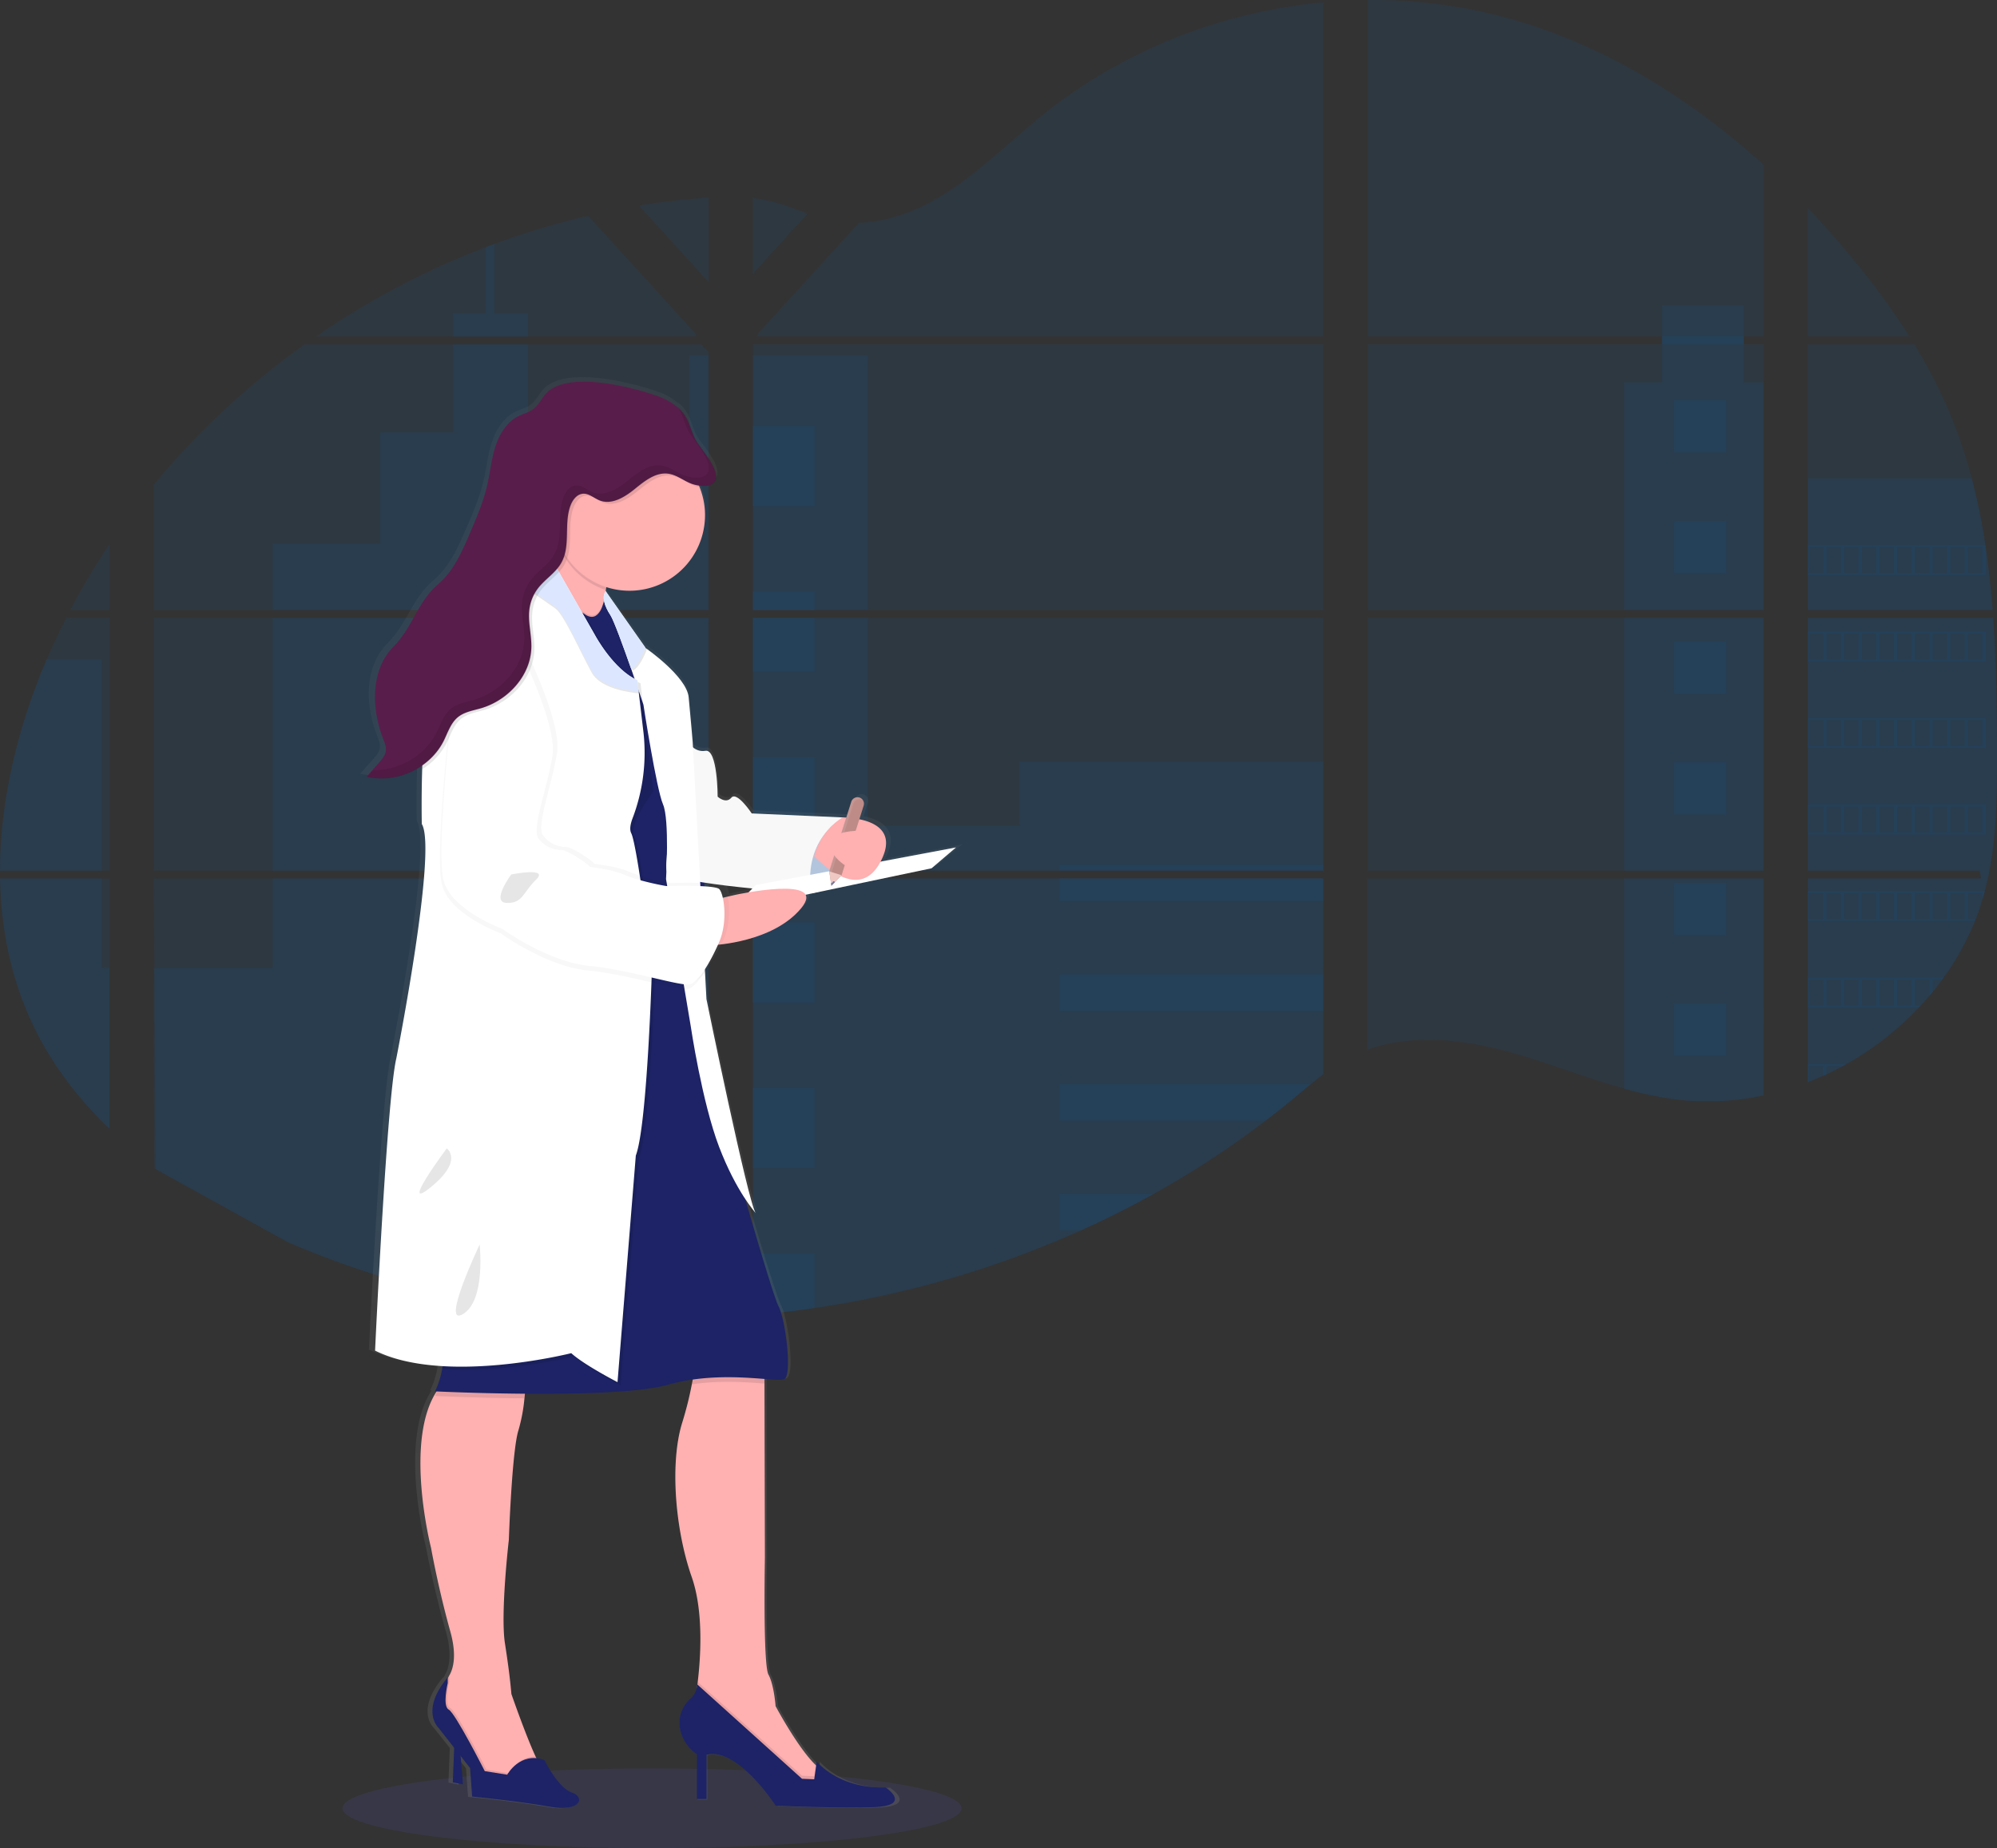 <svg xmlns="http://www.w3.org/2000/svg" xmlns:xlink="http://www.w3.org/1999/xlink" width="955.379" height="883.969" viewBox="0 0 955.379 883.969">
  <rect x="0" y="0" width="955.379" height="883.969" fill="#333333" stroke="none"/>
  <defs>
    <linearGradient id="linear-gradient" x1="0.5" y1="1" x2="0.5" gradientUnits="objectBoundingBox">
      <stop offset="0" stop-color="gray" stop-opacity="0.251"/>
      <stop offset="0.54" stop-color="gray" stop-opacity="0.122"/>
      <stop offset="1" stop-color="gray" stop-opacity="0.102"/>
    </linearGradient>
  </defs>
  <g id="Group_219" data-name="Group 219" transform="translate(3968.86 604.068)">
    <g id="Group_218" data-name="Group 218" transform="translate(-3968.86 -604.068)">
      <path id="Path_332" data-name="Path 332" d="M147.689,396.83H59V517.713h82.2c.218,1.241.428,2.491.655,3.74H59v97.489c.149-.044.28-.1.419-.148,2.342-.926,4.666-1.905,6.991-2.954l1.486-.673q3.5-1.652,6.991-3.5c.813-.428,1.625-.874,2.429-1.328a145.427,145.427,0,0,0,34.85-27.23c.3-.288.577-.594.874-.874,1.416-1.538,2.805-3.094,4.151-4.684l1.486-1.748c1.59-1.949,3.128-3.95,4.623-5.977.218-.3.428-.594.655-.874a130.1,130.1,0,0,0,15.031-27.177c.122-.288.227-.6.341-.874q1.8-4.632,3.19-9.351c.4-1.32.786-2.622,1.119-3.994.122-.4.227-.8.323-1.188,4.964-19.374,5.549-39.5,5.549-59.484V459.9c0-8.083-.1-16.219-.236-24.346,0-2.106-.087-4.2-.131-6.318q-.184-8.048-.524-16.1c-.052-1.494-.122-2.98-.2-4.465a25.3,25.3,0,0,0-.131-2.569C148.074,402.991,147.9,399.906,147.689,396.83Z" transform="translate(805.872 -101.281)" fill="#006ac6" opacity="0.1"/>
      <path id="Path_333" data-name="Path 333" d="M106.9,233.936h48.649a368.783,368.783,0,0,0-25.876-35.619c-7.227-8.878-14.856-17.53-22.773-25.867Z" transform="translate(757.972 -72.98)" fill="#006ac6" opacity="0.1"/>
      <path id="Path_334" data-name="Path 334" d="M61.4,247.09V374.2h88.41c0-.367-.061-.743-.087-1.11-.079-1-.157-2.01-.245-3.006-.1-1.171-.2-2.351-.315-3.5s-.236-2.543-.367-3.81-.253-2.552-.4-3.819-.28-2.534-.437-3.793-.3-2.534-.463-3.793c-.131-1.049-.271-2.089-.411-3.137-.2-1.477-.411-2.962-.638-4.431a4.085,4.085,0,0,0-.1-.655,302.271,302.271,0,0,0-6.51-31.914,236.019,236.019,0,0,0-10.967-32.333,242.726,242.726,0,0,0-16.5-31.774Z" transform="translate(803.472 -82.394)" fill="#006ac6" opacity="0.1"/>
      <path id="Path_335" data-name="Path 335" d="M1030.481,354.164V475.056H841.051V354.164Zm0,124.623V582.6c-1.084.227-2.158.446-3.224.629-1.451.28-2.893.533-4.369.751-.28.044-.568.087-.874.114-.577.1-1.171.175-1.748.253-1.459.2-2.91.367-4.369.5-.69.07-1.39.131-2.089.184l-1.686.131h0c-.918.07-1.826.122-2.727.149-.559,0-1.118.052-1.7.07h-6.231c-.751,0-1.5,0-2.246-.07h-.052a11.774,11.774,0,0,1-1.564-.07,3.674,3.674,0,0,1-.437,0,9.036,9.036,0,0,1-1.293-.061h-.306l-2.927-.227c-.961-.087-1.931-.2-2.91-.306l-1.992-.236a174.288,174.288,0,0,1-23.988-5.1c-17.67-4.929-34.955-11.824-52.616-16.875-22.834-6.51-48.063-9.709-70.128-1.748v-81.9ZM841.051,219.579V58.638A243.522,243.522,0,0,1,902.6,65.856c47.967,12.051,91.005,38.188,127.883,71.57V219.57h-9.508V223.3h9.508V350.433H841.051V223.311H981.937v-3.731ZM597.739,165.215c11.867-.419,23.664-4.177,34.334-9.98,20.4-11.1,36.7-28.235,54.914-42.7,37.839-30.122,84.766-48.3,132.907-52.808V219.579H549.475l-.673-.708ZM573.1,160.846l-26.12,28.663V153.331c8.747,1.084,16.411,3.662,26.085,7.48Zm-26.12,447.536v-129.6h55.657c.148-.551.3-1.11.472-1.669-.166.559-.306,1.119-.463,1.669H819.86V572.51c-2.062,1.529-4.1,3.137-6.117,4.771h0c-2.176,1.748-4.326,3.592-6.484,5.4l-2.176,1.8c-1.04.874-2.089,1.748-3.146,2.569q-3.146,2.552-6.353,5.034c-1.057.874-2.141,1.66-3.216,2.482a438,438,0,0,1-53.857,35.226q-6.318,3.5-12.75,6.825c-2.858,1.459-5.733,2.91-8.616,4.317q-6.5,3.172-13.108,6.117h0a481.366,481.366,0,0,1-127.586,37.166q-14.672,2.167-29.458,3.408V608.374h-.874ZM819.86,223.311V350.433H546.949V223.311Zm0,130.854V475.056H546.949V354.164ZM525.767,153.174v40.355l-33.338-36.58q16.569-2.674,33.338-3.819Zm0,201.034V475.056H260.328V354.164ZM261.3,617.978l-.935-139.19h265.4V689.015a475.988,475.988,0,0,1-51.3-.612h-.3q-12.234-.769-24.355-2.237h-.184A448.508,448.508,0,0,1,324.5,652.775m-115.351-278.7c1-2.351,2.036-4.684,3.094-6.991,1.975-4.369,4.064-8.616,6.213-12.863h20.711V475.056H186.8c.026-34.221,8.686-69.176,22.319-101.028Zm30.018,104.76V598.551c-14.751-14.139-27.212-30.315-36.187-48.806-10.792-22.266-15.73-46.376-16.132-70.932Zm0-159.849v31.459H220.392a340.828,340.828,0,0,1,18.745-31.5ZM419.18,176.89c1.381-.524,2.761-1.057,4.151-1.573a378.922,378.922,0,0,1,44.838-13.475l51.017,55.989h0l.979,1.04-.655.717H337.936a388.359,388.359,0,0,1,81.218-42.741Zm-86.566,46.464H522.044l3.723,3.408v123.67H260.293v-59.9a378.214,378.214,0,0,1,72.3-67.218Z" transform="translate(-186.782 -58.624)" fill="#006ac6" opacity="0.1"/>
      <path id="Path_336" data-name="Path 336" d="M61.4,320.46v63h88.41c0-.367-.061-.743-.087-1.11-.079-1-.157-2.01-.245-3.006-.1-1.171-.2-2.351-.315-3.5s-.236-2.543-.367-3.81-.253-2.552-.4-3.819-.28-2.534-.437-3.793-.3-2.534-.463-3.793c-.131-1.049-.271-2.089-.411-3.137-.2-1.477-.411-2.962-.638-4.431a4.085,4.085,0,0,0-.1-.655,302.263,302.263,0,0,0-6.51-31.914Z" transform="translate(803.472 -91.648)" fill="#006ac6" opacity="0.1"/>
      <path id="Path_337" data-name="Path 337" d="M147.689,396.83H59V517.713h82.2c.218,1.241.428,2.491.655,3.74H59v97.489c.149-.044.28-.1.419-.148,2.342-.926,4.666-1.905,6.991-2.954l1.486-.673q3.5-1.652,6.991-3.5c.813-.428,1.625-.874,2.429-1.328a145.427,145.427,0,0,0,34.85-27.23c.3-.288.577-.594.874-.874,1.416-1.538,2.805-3.094,4.151-4.684l1.486-1.748c1.59-1.949,3.128-3.95,4.623-5.977.218-.3.428-.594.655-.874a130.1,130.1,0,0,0,15.031-27.177c.122-.288.227-.6.341-.874q1.8-4.632,3.19-9.351c.4-1.32.786-2.622,1.119-3.994.122-.4.227-.8.323-1.188,4.964-19.374,5.549-39.5,5.549-59.484V459.9c0-8.083-.1-16.219-.236-24.346,0-2.106-.087-4.2-.131-6.318q-.184-8.048-.524-16.1c-.052-1.494-.122-2.98-.2-4.465a25.3,25.3,0,0,0-.131-2.569C148.074,402.991,147.9,399.906,147.689,396.83Z" transform="translate(805.872 -101.281)" fill="#006ac6" opacity="0.1"/>
      <path id="Path_338" data-name="Path 338" d="M139.56,203.957v108.92h66.685V203.957h-9.508V167.08H157.71v36.877Z" transform="translate(637.453 -21.068)" fill="#006ac6" opacity="0.1"/>
      <rect id="Rectangle_530" data-name="Rectangle 530" width="66.676" height="120.883" transform="translate(777.012 295.541)" fill="#006ac6" opacity="0.1"/>
      <path id="Path_339" data-name="Path 339" d="M253.485,539.44H186.8v100.5a174.013,174.013,0,0,0,23.988,5.095l1.992.245c.979.114,1.949.21,2.91.306s1.957.166,2.927.227h.306c.419,0,.874.052,1.285.061h.446c.524,0,1.049.052,1.573.07h0c.743.044,1.486.052,2.246.061h6.187l1.687-.061c.874,0,1.818-.1,2.726-.157h0l1.678-.122,2.089-.192c1.468-.131,2.927-.3,4.369-.5l1.748-.245.874-.122c1.459-.227,2.9-.472,4.369-.752,1.075-.184,2.141-.411,3.225-.629Z" transform="translate(590.213 -119.268)" fill="#006ac6" opacity="0.1"/>
      <rect id="Rectangle_531" data-name="Rectangle 531" width="54.984" height="121.774" transform="translate(360.166 170.026)" fill="#006ac6" opacity="0.1"/>
      <path id="Path_340" data-name="Path 340" d="M380.58,338.19V459.082H653.5V406.938H508.131V437.7H435.573V338.19Z" transform="translate(-20.422 -42.649)" fill="#006ac6" opacity="0.1"/>
      <path id="Path_341" data-name="Path 341" d="M427.82,668.812h.874v79.3q14.768-1.25,29.45-3.4a481.385,481.385,0,0,0,127.638-37.245q17.591-7.917,34.466-17.285a439.787,439.787,0,0,0,53.866-35.226q6.432-4.929,12.7-10.084c2.893-2.386,5.768-4.833,8.677-7.209,2.019-1.634,4.055-3.242,6.117-4.78V539.2H484.4c.149-.559.3-1.119.454-1.669-.166.551-.323,1.11-.472,1.669H428.694v129.56C428.4,668.768,428.108,668.794,427.82,668.812Z" transform="translate(-68.527 -119.027)" fill="#006ac6" opacity="0.1"/>
      <path id="Path_342" data-name="Path 342" d="M863.22,236.417h35.829V225.283H882.987V192.12q-2.088.76-4.16,1.564v31.6H863.22Z" transform="translate(-646.456 -75.461)" fill="#006ac6" opacity="0.1"/>
      <path id="Path_343" data-name="Path 343" d="M764.36,374.2H940.253l-.061.044.079-.044H972.9V252.429h-9.246v90.009H921.4V289.132H886.5V247.09H850.672v42.077h-34.9v53.306H764.36Z" transform="translate(-633.917 -82.394)" fill="#006ac6" opacity="0.1"/>
      <path id="Path_344" data-name="Path 344" d="M1029.8,396.82V517.712H821.258V396.82ZM764.648,660.013l-.288-95.689h56.9V521.5H1029.8V731.671a476,476,0,0,1-51.3-.612h-.3q-12.234-.769-24.355-2.237h-.184a448.509,448.509,0,0,1-125.139-33.391" transform="translate(-690.815 -101.279)" fill="#006ac6" opacity="0.1"/>
      <path id="Path_345" data-name="Path 345" d="M1141.018,539.44H1092.37c.428,24.547,5.357,48.657,16.14,70.923,8.975,18.5,21.445,34.675,36.178,48.806v-76.9h-3.67Z" transform="translate(-1092.344 -119.268)" fill="#006ac6" opacity="0.1"/>
      <path id="Path_346" data-name="Path 346" d="M1096.57,520.578h48.675V419.55h-26.339C1105.274,451.4,1096.614,486.358,1096.57,520.578Z" transform="translate(-1096.57 -104.146)" fill="#006ac6" opacity="0.1"/>
      <rect id="Rectangle_532" data-name="Rectangle 532" width="29.458" height="38.18" transform="translate(360.158 203.88)" fill="#006ac6" opacity="0.1"/>
      <rect id="Rectangle_533" data-name="Rectangle 533" width="29.458" height="8.791" transform="translate(360.158 283.018)" fill="#006ac6" opacity="0.1"/>
      <rect id="Rectangle_534" data-name="Rectangle 534" width="29.458" height="25.648" transform="translate(360.158 295.541)" fill="#006ac6" opacity="0.1"/>
      <rect id="Rectangle_535" data-name="Rectangle 535" width="29.458" height="38.18" transform="translate(360.158 362.156)" fill="#006ac6" opacity="0.1"/>
      <rect id="Rectangle_536" data-name="Rectangle 536" width="29.458" height="38.18" transform="translate(360.158 441.294)" fill="#006ac6" opacity="0.1"/>
      <path id="Path_347" data-name="Path 347" d="M707.294,683.471a4.844,4.844,0,0,0-.874.052h.874v8.87h29.45V654.17h-29.45Z" transform="translate(-347.127 -133.738)" fill="#006ac6" opacity="0.1"/>
      <path id="Path_348" data-name="Path 348" d="M706.42,744.71V774.2q14.768-1.25,29.449-3.4V744.71Z" transform="translate(-346.253 -145.158)" fill="#006ac6" opacity="0.1"/>
      <rect id="Rectangle_537" data-name="Rectangle 537" width="126.248" height="2.805" transform="translate(506.829 413.627)" fill="#006ac6" opacity="0.1"/>
      <rect id="Rectangle_538" data-name="Rectangle 538" width="126.248" height="10.749" transform="translate(506.829 420.164)" fill="#006ac6" opacity="0.1"/>
      <rect id="Rectangle_539" data-name="Rectangle 539" width="126.248" height="17.285" transform="translate(506.829 466.147)" fill="#006ac6" opacity="0.1"/>
      <path id="Path_349" data-name="Path 349" d="M434.81,652.15v17.285h98.748q6.432-4.911,12.706-10.084c2.892-2.386,5.759-4.833,8.678-7.2Z" transform="translate(72.027 -133.483)" fill="#006ac6" opacity="0.1"/>
      <path id="Path_350" data-name="Path 350" d="M520.92,712.236V729.5h10.425q17.574-7.926,34.457-17.294Z" transform="translate(-14.082 -141.059)" fill="#006ac6" opacity="0.1"/>
      <rect id="Rectangle_540" data-name="Rectangle 540" width="24.853" height="24.853" transform="translate(262.826 307.259)" fill="#006ac6" opacity="0.1"/>
      <rect id="Rectangle_541" data-name="Rectangle 541" width="24.853" height="24.853" transform="translate(800.939 191.462)" fill="#006ac6" opacity="0.1"/>
      <rect id="Rectangle_542" data-name="Rectangle 542" width="24.853" height="24.853" transform="translate(800.939 249.19)" fill="#006ac6" opacity="0.1"/>
      <rect id="Rectangle_543" data-name="Rectangle 543" width="24.853" height="24.853" transform="translate(800.939 306.918)" fill="#006ac6" opacity="0.1"/>
      <rect id="Rectangle_544" data-name="Rectangle 544" width="24.853" height="24.853" transform="translate(800.939 364.638)" fill="#006ac6" opacity="0.1"/>
      <rect id="Rectangle_545" data-name="Rectangle 545" width="24.853" height="24.853" transform="translate(800.939 422.366)" fill="#006ac6" opacity="0.1"/>
      <rect id="Rectangle_546" data-name="Rectangle 546" width="24.853" height="24.853" transform="translate(800.939 480.094)" fill="#006ac6" opacity="0.1"/>
      <rect id="Rectangle_548" data-name="Rectangle 548" width="24.853" height="24.853" transform="translate(262.826 368.561)" fill="#006ac6" opacity="0.1"/>
      <rect id="Rectangle_550" data-name="Rectangle 550" width="24.853" height="24.853" transform="translate(262.826 429.855)" fill="#006ac6" opacity="0.1"/>
      <rect id="Rectangle_552" data-name="Rectangle 552" width="24.853" height="24.853" transform="translate(262.826 491.157)" fill="#006ac6" opacity="0.1"/>
      <rect id="Rectangle_554" data-name="Rectangle 554" width="24.853" height="24.853" transform="translate(262.826 552.459)" fill="#006ac6" opacity="0.1"/>
      <path id="Path_351" data-name="Path 351" d="M800.674,718.357V702.33H775.83v13.746Z" transform="translate(-512.996 -88.577)" fill="#006ac6" opacity="0.1"/>
      <path id="Path_352" data-name="Path 352" d="M150.294,357v14.218H65.24V357Zm-8.477,13.327h6.939V357.874h-6.991Zm-8.468,0h6.991V357.874H133.35Zm-8.45,0h6.991V357.874H124.9Zm-8.468,0h6.982V357.874h-6.991Zm-8.459,0h6.991V357.874h-6.991Zm-8.468,0H106.5V357.874H99.5Zm-8.468,0h6.991V357.874H91.037Zm-8.459,0h6.991V357.874H82.578Zm-8.459,0H81.11V357.874H74.119Zm-8.459,0H72.65V357.874H65.659Z" transform="translate(799.632 -96.257)" fill="#006ac6" opacity="0.1"/>
      <path id="Path_353" data-name="Path 353" d="M150.294,404.34v14.218H65.24V404.34Zm-8.477,13.318h6.939V405.24h-6.991Zm-8.468,0h6.991V405.24H133.35Zm-8.45,0h6.991V405.24H124.9Zm-8.468,0h6.982V405.24h-6.991Zm-8.459,0h6.991V405.24h-6.991Zm-8.468,0H106.5V405.24H99.5Zm-8.468,0h6.991V405.24H91.037Zm-8.459,0h6.991V405.24H82.578Zm-8.459,0H81.11V405.24H74.119Zm-8.459,0H72.65V405.24H65.659Z" transform="translate(799.632 -102.228)" fill="#006ac6" opacity="0.1"/>
      <path id="Path_354" data-name="Path 354" d="M150.294,451.7v14.244H65.24V451.7Zm-8.477,13.318h6.939V452.591h-6.991Zm-8.468,0h6.991V452.591H133.35Zm-8.45,0h6.991V452.591H124.9Zm-8.468,0h6.982V452.591h-6.991Zm-8.459,0h6.991V452.591h-6.991Zm-8.468,0H106.5V452.591H99.5Zm-8.468,0h6.991V452.591H91.037Zm-8.459,0h6.991V452.591H82.578Zm-8.459,0H81.11V452.591H74.119Zm-8.459,0H72.65V452.591H65.659Z" transform="translate(799.632 -108.201)" fill="#006ac6" opacity="0.1"/>
      <path id="Path_355" data-name="Path 355" d="M150.294,499.06v14.2H65.24v-14.2Zm-8.477,13.318h6.939V499.943h-6.991Zm-8.468,0h6.991V499.943H133.35Zm-8.45,0h6.991V499.943H124.9Zm-8.468,0h6.982V499.943h-6.991Zm-8.459,0h6.991V499.943h-6.991Zm-8.468,0H106.5V499.943H99.5Zm-8.468,0h6.991V499.943H91.037Zm-8.459,0h6.991V499.943H82.578Zm-8.459,0H81.11V499.943H74.119Zm-8.459,0H72.65V499.943H65.659Z" transform="translate(799.632 -114.175)" fill="#006ac6" opacity="0.1"/>
      <path id="Path_356" data-name="Path 356" d="M150.347,546.41c-.341,1.337-.725,2.674-1.127,3.994v-3.1h-6.991v12.426h3.74c-.114.288-.227.6-.341.874H65.66V546.41Zm-16.6,13.318h6.991V547.3h-6.991Zm-8.45,0h6.991V547.3h-6.991Zm-8.468,0h7.008V547.3h-6.991Zm-8.459,0h6.991V547.3h-6.991Zm-8.468,0h6.991V547.3H99.9Zm-8.468,0h6.991V547.3H91.431Zm-8.459,0h6.991V547.3H82.971Zm-8.459,0H81.5V547.3H74.512Zm-8.459,0h6.991V547.3H66.053Z" transform="translate(799.212 -120.147)" fill="#006ac6" opacity="0.1"/>
      <path id="Path_357" data-name="Path 357" d="M153.224,593.77c-.218.28-.428.594-.655.874h-4.623v5.969c-.5.594-.987,1.188-1.494,1.748v-7.751H139.46v12.47h2.831c-.28.288-.551.594-.874.874H88.26V593.77Zm-22.205,13.309h6.991V594.661h-6.991Zm-8.468,0h6.991V594.661h-6.991Zm-8.468,0h6.991V594.661h-6.991Zm-8.459,0h6.991V594.661h-6.991Zm-8.459,0h6.991V594.661H97.165Zm-8.459,0H95.7V594.661H88.706Z" transform="translate(776.586 -126.12)" fill="#006ac6" opacity="0.1"/>
      <path id="Path_358" data-name="Path 358" d="M159.966,641.12c-.8.454-1.608.874-2.429,1.328v-.437h-6.991v3.932l-1.486.69v-4.623h-6.991v7.559a2.182,2.182,0,0,1-.419.157V641.12Z" transform="translate(723.187 -132.092)" fill="#006ac6" opacity="0.1"/>
      <path id="Path_359" data-name="Path 359" d="M197.772,373.66ZM251.6,631.575Zm56.164-131.229c-.166.559-.306,1.119-.463,1.669h0C307.443,501.464,307.592,500.9,307.767,500.345ZM197.772,373.634ZM725.592,242.78v3.731H686.556V242.78ZM251.6,631.575Zm56.164-131.229c-.166.559-.306,1.119-.463,1.669h0C307.443,501.464,307.592,500.9,307.767,500.345ZM197.772,373.634ZM251.6,631.549Zm56.164-131.2c-.166.559-.306,1.119-.463,1.669h0C307.443,501.464,307.592,500.9,307.767,500.345Z" transform="translate(108.564 -81.851)" fill="#006ac6" opacity="0.1"/>
    </g>
    <g id="Group_216" data-name="Group 216" transform="translate(-3805 -423.687)">
      <ellipse id="Ellipse_34" data-name="Ellipse 34" cx="148.092" cy="19.061" rx="148.092" ry="19.061" transform="translate(0 665.466)" fill="#6c63ff" opacity="0.1"/>
      <rect id="Rectangle_547" data-name="Rectangle 547" width="34.639" height="34.639" transform="translate(128.86 178.477)" fill="#6c63ff" opacity="0.1"/>
      <rect id="Rectangle_549" data-name="Rectangle 549" width="34.639" height="34.639" transform="translate(128.86 263.917)" fill="#6c63ff" opacity="0.1"/>
      <rect id="Rectangle_551" data-name="Rectangle 551" width="34.639" height="34.639" transform="translate(128.86 349.345)" fill="#6c63ff" opacity="0.1"/>
      <rect id="Rectangle_553" data-name="Rectangle 553" width="34.639" height="34.639" transform="translate(128.86 434.785)" fill="#6c63ff" opacity="0.1"/>
      <path id="Path_414" data-name="Path 414" d="M837.122,588.47S857.23,488.427,849.533,475.98c0,0-.28-11.571.183-26.32v-1.693a37.457,37.457,0,0,1-4.226,2.436,34.2,34.2,0,0,1-23.019,2.972l6.09-6.784c1.461-1.62,2.984-3.374,3.3-5.517s-.56-4.056-1.315-5.968c-5.785-14.615-6.09-32.995,5.055-44.151,9.415-9.378,11.7-21.485,21.923-30.047,7.466-6.272,11.571-15.468,15.444-24.359,3.276-7.515,6.577-15.091,8.453-23.056,1.461-6.224,2.046-12.667,4.056-18.744s5.773-11.985,11.656-14.7c2.095-.962,4.421-1.51,6.333-2.789,2.509-1.693,4.019-4.446,5.834-6.857,9.22-12.18,40.1-5.006,54.711-.061a30.778,30.778,0,0,1,10.815,5.992l-.134-.219c-.11-.183-.244-.365-.365-.548a19.219,19.219,0,0,1,4.092,4.567c2.132,3.374,3.021,7.308,4.8,10.962,2.144,4.324,14.067,16.394,8.94,21.253a4.319,4.319,0,0,1-1.218.78,10.535,10.535,0,0,1-6.09.609l.219.524a35.6,35.6,0,0,1,2.643,13.507c0,20.011-16.5,36.234-36.88,36.234a37.232,37.232,0,0,1-11.29-1.742c-.085.463-.158.926-.244,1.388a4.257,4.257,0,0,1-.085.548h0l.646.9a1.215,1.215,0,0,1,.11-.158l19.122,26.722c2.923,2.058,19.755,14.238,20.705,23.373,1,10,2,21.7,2,21.7l.134,2.509a7.527,7.527,0,0,0,6.09,1.644c5.968-.974,5.968,21.923,5.968,21.923s3.971,3.654,6.7.487,9.938,7.564,9.938,7.564l45.186,1.949h0l1.035.061,2.436-7.539a3.179,3.179,0,0,1,3.983-2.034,3.655,3.655,0,0,1,.548.231l.171.1.317.219.158.146a2.435,2.435,0,0,1,.244.256l.146.171.073.073h0a3.07,3.07,0,0,1,.438,2.728l-2.095,6.467c8.72,1.754,17.636,6.7,10.365,20.316l36.855-6.808-11.924,10.012L1037,509.912c.816,1.462.28,3.581-2.265,6.565-10.961,12.874-30.936,16.37-38.975,17.271a69.193,69.193,0,0,1-7.9,13.4l.694,12.825s20.352,97.753,24.079,102.711a57.959,57.959,0,0,1-5.152-6.784c5.907,20.084,14.165,47.573,16.333,51.69,3.483,6.577,6.711,33.189,2.74,34.895-1.218.524-4.7.268-9.67-.11v2.2l.219,83.54s-1,51.24,1.742,56.123,3.471,15.127,3.471,15.127,10.962,20.206,19.646,28.33a1.308,1.308,0,0,0,.195.17l.268-1.9s10.438,13.178,33.53,12.435c0,0,13.9,9.037-6.711,9.524s-46.928-.731-46.928-.731-18.379-28.013-33.774-24.359v21.229h-4.713V922.5a19.328,19.328,0,0,1-8.392-12.7,15.444,15.444,0,0,1,5.505-14.287,9.134,9.134,0,0,0,3.008-6.674l.171.146a12.882,12.882,0,0,1,.158-1.315c1.352-10.962,3.045-33.579-2.935-50.314-8.2-22.946-10.681-54.906-4.713-73.93a169.98,169.98,0,0,0,4.738-18.525c.146-.792.28-1.547.4-2.253a96.007,96.007,0,0,0-12.094,2.436c-13.824,3.812-44.066,4.519-69.886,4.312-.061.706-.134,1.449-.219,2.192a79.782,79.782,0,0,1-2.874,15.249c-3.24,9.744-4.726,52.7-4.726,52.7s-4.178,35.321-1.9,49.693c1.218,7.99,2.436,16.016,3.13,24.079v.158s6.845,19.487,11.851,30.071c.122.268.256.536.378.792a15.834,15.834,0,0,1,3.91.865s6.711,13.4,13.4,15.614,4.47,9.512-10.669,6.833-38-4.872-38-4.872l-.987-13.665-4.653-5.822,1.218,13.629-4.957-.974.658-16.576-7.612-9.524s-9.2-8.185,4.47-24.286v.353c.146-.231.28-.475.438-.706v-.073c2.265-3.508,4.068-10.048.767-21.655-5.968-20.973-9.439-40.01-9.439-40.01s-13.324-51,2.692-75.124h-.706a40.579,40.579,0,0,0,3.447-10.718q.122-.658.219-1.352c-11.851-.682-23.482-2.826-32.97-7.454C826.684,728.755,832.4,607.739,837.122,588.47Zm150.454-84.4v.244l2.436.122Zm8.355,1.157a2.692,2.692,0,0,1,1.1.524,10.814,10.814,0,0,1,1.912,5.006l3.8-.853s2.667-.572,6.5-1.218l1.815-1.827C1006.065,506.441,1000.876,505.832,995.931,505.223Z" transform="translate(-814.017 -263.692)" fill="url(#linear-gradient)"/>
      <path id="Path_415" data-name="Path 415" d="M974.73,743.966l1.449,17.258-4.86-.974.731-18.72Z" transform="translate(-918.546 -88.134)" fill="#1d2366"/>
      <path id="Path_416" data-name="Path 416" d="M882.137,753.369c5.858,16.686,4.2,39.206,2.887,50.143-.487,4.044-.938,6.5-.938,6.5s8.757,19.95,9.488,20.705,25.772,16.041,25.772,16.041l17.5,10.219s17.758-7.783,9.244-10.462a12.925,12.925,0,0,1-4.592-3.13c-8.526-8.1-19.231-28.232-19.231-28.232s-.731-10.219-3.41-15.078-1.705-55.929-1.705-55.929l-.207-83.247V650.05l-33.311.244a75.385,75.385,0,0,1-1.437,10.962,167.557,167.557,0,0,1-4.64,18.464C871.687,698.707,874.123,730.508,882.137,753.369Z" transform="translate(-715.081 -179.482)" fill="#ffb0b1"/>
      <path id="Path_417" data-name="Path 417" d="M874.313,782.55s8.757,19.95,9.488,20.705S909.573,819.3,909.573,819.3l17.5,10.219s17.758-7.783,9.244-10.462a12.925,12.925,0,0,1-4.592-3.13l-.755,5.323L925.139,821,875.2,776.07C874.764,780.089,874.313,782.55,874.313,782.55Z" transform="translate(-705.309 -152.015)" opacity="0.1"/>
      <path id="Path_418" data-name="Path 418" d="M857.359,777l50.216,45.235,5.834.244,1.218-8.526s10.206,13.13,32.885,12.4c0,0,13.617,9-6.565,9.488s-45.953-.731-45.953-.731-18-28.013-33.068-24.359v21.156H857.3V810.555a19.231,19.231,0,0,1-8.209-12.667,15.517,15.517,0,0,1,5.371-14.226,9.172,9.172,0,0,0,2.9-6.662Z" transform="translate(-687.745 -151.812)" fill="#1d2366"/>
      <path id="Path_419" data-name="Path 419" d="M1000.693,779.547c3.24,11.571,1.474,18.087-.743,21.582v.073a39.889,39.889,0,0,0-5.822,14.214l-.195,1.1,22.849,33.311,12.4,4.872s19.938-6.808,16.3-8.757c-.913-.475-2.338-3.008-3.97-6.5-4.872-10.535-11.595-29.974-11.595-29.974V809.3c-.707-8.026-1.827-16.028-3.069-23.994-2.229-14.335,1.863-49.522,1.863-49.522s1.462-42.787,4.628-52.518a80.316,80.316,0,0,0,2.838-15.151c.658-6.09.8-11.108.8-11.108s-13.13-18.269-37.2,1.461a26.476,26.476,0,0,0-5.03,5.456c-16.625,23.653-3.24,75.757-3.24,75.757S994.859,758.635,1000.693,779.547Z" transform="translate(-949.137 -179.644)" fill="#ffb0b1"/>
      <path id="Path_420" data-name="Path 420" d="M986.445,789.4l22.849,33.311,12.4,4.872s19.938-6.808,16.3-8.757c-.913-.475-2.338-3.008-3.97-6.5-8.44-.073-12.813,7.965-12.813,7.965l-10.694-1.705s-14.1-27.721-17.271-29.414-.487-12.655-.487-12.655V773.72c-.085.1-.158.207-.256.3v.073a39.884,39.884,0,0,0-5.822,14.214Z" transform="translate(-941.685 -152.527)" opacity="0.1"/>
      <path id="Path_421" data-name="Path 421" d="M1008.729,820.875s6.09-11.181,17.758-7.052c0,0,6.565,13.4,13.13,15.566s4.373,9.476-10.462,6.808-37.2-4.872-37.2-4.872l-.974-13.629L975.9,798.489s-8.988-8.148,4.385-24.189v2.789s-2.679,10.962.487,12.655S998,819.17,998,819.17Z" transform="translate(-929.939 -152.4)" fill="#1d2366"/>
      <path id="Path_422" data-name="Path 422" d="M901.577,650.274a75.4,75.4,0,0,1-1.437,10.962c13.714-2.01,26.442-1.011,34.785-.353V650.03Z" transform="translate(-733.06 -179.486)" opacity="0.1"/>
      <path id="Path_423" data-name="Path 423" d="M993.8,666.961s19.487.95,42.726,1.145c.658-6.09.8-11.108.8-11.108s-13.13-18.269-37.2,1.462a26.473,26.473,0,0,0-5.03,5.456,29.764,29.764,0,0,1-1.3,3.045Z" transform="translate(-949.539 -179.646)" opacity="0.1"/>
      <path id="Path_424" data-name="Path 424" d="M890.91,702.948s85.355,4.129,111.37-3.167,51.8-.974,55.685-2.667.731-28.208-2.68-34.773-22.118-72.956-22.118-72.956l-18-93.856L996.2,490.3l-1.34-.378-33.043-9.11-24.213-6.687S889.461,662.1,893.59,675.958a35.49,35.49,0,0,1,.706,16.308A40.709,40.709,0,0,1,890.91,702.948Z" transform="translate(-846.649 -217.825)" fill="#1d2366"/>
      <path id="Path_425" data-name="Path 425" d="M885.892,439s17.051,18.269,4.141,28.452-21.4.974-21.4.974Z" transform="translate(-654.626 -225.482)" fill="#c7daf5"/>
      <path id="Path_426" data-name="Path 426" d="M885.892,439s17.051,18.269,4.141,28.452-21.4.974-21.4.974Z" transform="translate(-654.626 -225.482)" opacity="0.1"/>
      <path id="Path_427" data-name="Path 427" d="M959.16,346.339s2,1.9,5.006,4.7c4.287,4.007,10.633,9.865,16.26,14.774,7.795,6.784,14.226,11.765,11.924,7.515s-1.863-11.656-.719-18.586c.085-.463.158-.926.244-1.376a127.668,127.668,0,0,1,3.764-15.054s-12.594-16.272-19.56-22.691c-2.594-2.436-4.409-3.435-4.519-1.742-.122,2.278-1.827,7.308-3.946,12.642-.061.171-.122.329-.195.5-1.413,3.654-3.008,7.405-4.409,10.645C960.865,342.637,959.16,346.339,959.16,346.339Z" transform="translate(-865.657 -252.936)" fill="#ffb0b1"/>
      <path id="Path_428" data-name="Path 428" d="M959.16,327.02a36.149,36.149,0,0,0,24.213,27.721,126.746,126.746,0,0,1,4.007-16.43s-23.714-30.632-24.079-24.432C963.216,316.229,961.364,321.442,959.16,327.02Z" transform="translate(-857.399 -252.934)" opacity="0.1"/>
      <path id="Path_429" data-name="Path 429" d="M943.5,354.774l-3.069-4.324s-2.034,12.4-9.512,6.93-7.844,41.155-7.844,41.155L931.1,518.54l58-3.471-1.644-57.987-6.565-29.231-16.235-42.495-9.658-14.043Z" transform="translate(-815.159 -244.782)" opacity="0.1"/>
      <path id="Path_430" data-name="Path 430" d="M923.1,399.156l7.308,108.508.767,11.5,32.337-1.937,1.218-.073,24.359-1.462-1.644-58L980.88,428.46l-16.235-42.495-9.658-14.043-11.5-16.6-3.069-4.312s-2.034,12.4-9.512,6.93l-.158-.11h0C923.441,353.2,923.1,399.156,923.1,399.156Z" transform="translate(-815.189 -244.66)" fill="#1d2366"/>
      <path id="Path_431" data-name="Path 431" d="M878.8,406.26s2.911,6.09,8.757,5.1,5.834,21.923,5.834,21.923,3.885,3.654,6.565.487,9.744,7.539,9.744,7.539l44.261,1.949s-19.694,9-15.833,36.234c0,0-66.866-4.141-69.058-10.462S878.8,406.26,878.8,406.26Z" transform="translate(-713.925 -232.618)" fill="#fff"/>
      <path id="Path_432" data-name="Path 432" d="M878.8,406.26s2.911,6.09,8.757,5.1,5.834,21.923,5.834,21.923,3.885,3.654,6.565.487,9.744,7.539,9.744,7.539l44.261,1.949s-19.694,9-15.833,36.234c0,0-66.866-4.141-69.058-10.462S878.8,406.26,878.8,406.26Z" transform="translate(-713.925 -232.618)" opacity="0.03"/>
      <path id="Path_433" data-name="Path 433" d="M885.376,389.76l-11.668,9.963L777.66,419.9l11.912-12.155Z" transform="translate(-591.873 -164.805)" fill="#fff"/>
      <path id="Path_434" data-name="Path 434" d="M906.754,359.188c1.6,2.436,6.163,14.908,9.975,25.8,3.179,9.074,5.834,17.051,5.834,17.051s6.2,40.363,9.366,47.659,1.449,35.747,1.449,35.747l11.8,70.264s5.347,36.234,13.6,57.877c8.148,21.3,17.222,31.289,17.5,31.606-3.654-4.945-23.568-102.308-23.568-102.308l-6.577-122.795s-.962-11.668-1.937-21.643S923.5,374.851,923.5,374.851L904.477,347.8C902.565,350.358,903.843,354.815,906.754,359.188Z" transform="translate(-778.6 -245.36)" fill="#fff"/>
      <path id="Path_435" data-name="Path 435" d="M885.155,491.54s28.013-1.218,41.581-17.514-31.362-6.5-31.362-6.5l-11.68,2.68Z" transform="translate(-707.394 -219.901)" fill="#ffb0b1"/>
      <path id="Path_436" data-name="Path 436" d="M943.341,701.623a35.491,35.491,0,0,1,.706,16.308c30.559,2.168,63.249-6.09,63.249-6.09,6.09,5.6,22.13,13.86,22.13,13.86l8.745-108.4c5.591-14.615,7.783-91.189,7.783-91.189s-.5-4.007-1.218-10.012a1.155,1.155,0,0,0-.061-.451c-2.18-16.771-6.5-48.255-8.623-52.506-2.923-5.846,8.988-21.4,8.988-21.4l-5.42-46.222-.658-5.578c-11.424-5.1-20.182-21.4-20.182-21.4l-6.723-11.778h0c-7.308-4.689-7.685,41.264-7.685,41.264l7.308,108.508-24.213-6.687S939.212,687.763,943.341,701.623Z" transform="translate(-896.4 -243.478)" opacity="0.1"/>
      <path id="Path_437" data-name="Path 437" d="M944.29,714.308c33.311,16.54,93.856,1.218,93.856,1.218,6.09,5.6,22.13,13.86,22.13,13.86l8.757-108.4c5.578-14.615,7.77-91.189,7.77-91.189s-7.04-57.134-9.963-62.969c-.853-1.705-.438-4.238.572-6.967a88.156,88.156,0,0,0,5.335-40.789l-2.339-19.865-.646-5.566c-11.437-5.115-20.194-21.412-20.194-21.412l-6.09-10.669-11.205-19.658-5.31-9.305-.9.816-6.881,6.236-7.308,6.09c-9.537,8.038-26.016,22.191-34.517,30.851-7.478,7.624-9.841,37.282-10.523,59.607-.451,14.7-.183,26.223-.183,26.223,7.539,12.411-12.18,112.052-12.18,112.052C949.88,593.73,944.29,714.308,944.29,714.308Z" transform="translate(-928.712 -248.673)" fill="#fff"/>
      <path id="Path_438" data-name="Path 438" d="M949.326,365.247s22.861,43.518,20.206,60.058-10.206,35.26-6.565,39.632a13.458,13.458,0,0,0,10.706,5.347c3.654.244,13.4,7.052,13.4,7.783s9,.731,17.051,4.141,19.938,5.347,19.938,5.347,23.141-.731,25.3,1.462,4.372,15.31-.244,25.772-9.744,18.269-13.617,19.694-28.451-6.808-48.389-8.757-41.581-17.746-41.581-17.746-23.835-8.526-28.013-22.861,5.1-93.125,5.1-93.125S929.632,355.272,949.326,365.247Z" transform="translate(-869.806 -241.931)" opacity="0.03"/>
      <path id="Path_439" data-name="Path 439" d="M946.913,362.247s22.861,43.53,20.182,60.058-10.206,35.26-6.553,39.645a13.4,13.4,0,0,0,10.694,5.347c3.654.244,13.4,7.052,13.4,7.783s9,.731,17.052,4.129,19.938,5.347,19.938,5.347,23.141-.731,25.285,1.462,4.385,15.322-.244,25.772-9.744,18.269-13.617,19.694-28.452-6.808-48.39-8.745-41.581-17.758-41.581-17.758-23.823-8.526-27.952-22.849,5.1-93.137,5.1-93.137S927.219,352.284,946.913,362.247Z" transform="translate(-864.469 -242.585)" opacity="0.03"/>
      <path id="Path_440" data-name="Path 440" d="M948.786,363.444s22.861,43.53,20.182,60.058-10.207,35.26-6.565,39.632a13.4,13.4,0,0,0,10.706,5.359c3.654.244,13.4,7.052,13.4,7.771s8.988.731,17.051,4.141,19.938,5.347,19.938,5.347,23.141-.731,25.3,1.462,4.372,15.322-.244,25.772-9.744,18.269-13.617,19.694-28.451-6.808-48.389-8.757-41.581-17.746-41.581-17.746-23.835-8.526-28.013-22.861,5.042-93.125,5.042-93.125S929.1,353.53,948.786,363.444Z" transform="translate(-868.547 -242.321)" fill="#fff"/>
      <path id="Path_441" data-name="Path 441" d="M993.869,459.195s18.269-3.654,11.912,2.436-6.321,11.424-14.1,11.181S993.869,459.195,993.869,459.195Z" transform="translate(-913.13 -221.317)" opacity="0.1"/>
      <path id="Path_442" data-name="Path 442" d="M1036.195,566.58s8.258,5.59-7.539,18.476S1036.195,566.58,1036.195,566.58Z" transform="translate(-986.331 -197.675)" opacity="0.1"/>
      <path id="Path_443" data-name="Path 443" d="M1023.123,604.31c0,.731,2.923,26.8-8.014,33.311S1023.123,604.31,1023.123,604.31Z" transform="translate(-957.499 -189.451)" opacity="0.1"/>
      <path id="Path_444" data-name="Path 444" d="M866.054,436.59c8.818.3,27.867,3,17.989,21.424-8.733,16.308-23.409,5.408-31.667-2.862a31.119,31.119,0,0,1,13.678-18.562Z" transform="translate(-626.774 -226.007)" fill="#ffb0b1"/>
      <path id="Path_445" data-name="Path 445" d="M881.39,451Z" transform="translate(-656.689 -222.866)" fill="#ffb0b1"/>
      <path id="Path_446" data-name="Path 446" d="M881.106,451.778l-.365-.378Z" transform="translate(-655.612 -222.779)" fill="#ffb0b1"/>
      <path id="Path_447" data-name="Path 447" d="M949.54,346.356c9.354,6.394,17.2,11.79,18.732,12.91,4.19,3.106,12.179,21.339,17.331,30.644,4.1,7.49,17.441,9.415,22.471,9.89l-.646-5.566c-11.437-5.115-20.194-21.412-20.194-21.412L964.63,333.19l-7.783,7.076Z" transform="translate(-866.377 -248.544)" opacity="0.1"/>
      <path id="Path_448" data-name="Path 448" d="M949.54,345.756c9.354,6.394,17.2,11.79,18.732,12.923,4.19,3.094,12.179,21.326,17.331,30.632,4.1,7.49,17.441,9.415,22.471,9.89l-.646-5.566c-11.437-5.115-20.194-21.412-20.194-21.412L964.63,332.59l-7.783,7.052S953.925,342.054,949.54,345.756Z" transform="translate(-866.377 -248.675)" fill="#dce7ff"/>
      <path id="Path_449" data-name="Path 449" d="M923.5,324.384a36.125,36.125,0,1,0,30.71-35.71,36.064,36.064,0,0,0-30.71,35.71Z" transform="translate(-822.332 -258.336)" fill="#ffb0b1"/>
      <path id="Path_450" data-name="Path 450" d="M925.65,445.876a32.106,32.106,0,0,0,11.656-12.521c2.034-4.019,3.386-8.66,6.857-11.51,3.13-2.558,7.308-3.179,11.205-4.324,12.813-3.788,23.555-15.48,23.957-28.829.195-6.285-1.766-12.557-.877-18.781a20.8,20.8,0,0,1,4.068-9.683,33.353,33.353,0,0,1,3.52-3.788c1.705-1.608,3.5-3.167,5.055-4.872a18.915,18.915,0,0,0,2.558-3.471,16.7,16.7,0,0,0,1.4-3.227c2.436-7.454.219-16.3,2.9-23.835l.146-.414c1.011-2.68,3.069-5.359,5.932-5.566s5.31,2.168,8.038,3.228c5.712,2.217,11.875-1.559,16.637-5.408s10.133-8.246,16.187-7.393c4.007.572,7.174,3.3,10.864,4.714a15.233,15.233,0,0,0,2.57.743,36.112,36.112,0,0,0-69.63,13.458,35.724,35.724,0,0,0,.792,7.539c-.061.171-.122.329-.195.5-1.413,3.654-3.008,7.405-4.409,10.645L978,349.316l-7.308,6.09c-9.537,8.039-26.016,22.191-34.517,30.851C928.695,393.905,926.356,423.55,925.65,445.876Z" transform="translate(-887.528 -258.336)" opacity="0.1"/>
      <path id="Path_451" data-name="Path 451" d="M1076.367,292.9c-1.742-3.544-2.607-7.515-4.689-10.876-3.057-4.872-8.392-7.99-13.873-9.878-14.311-4.933-44.553-12.094-53.59,0-1.778,2.436-3.252,5.14-5.712,6.821-1.876,1.279-4.141,1.827-6.2,2.789-5.761,2.7-9.439,8.6-11.4,14.616s-2.546,12.472-3.983,18.671c-1.839,7.953-5.067,15.492-8.282,22.983-3.788,8.842-7.807,18.014-15.115,24.262-9.975,8.526-12.18,20.6-21.436,29.95-10.962,11.108-10.608,29.438-4.957,43.993.743,1.912,1.583,3.91,1.291,5.944s-1.8,3.885-3.228,5.505l-5.992,6.76c14.177,3.422,30.218-3.983,36.819-16.978,2.034-4.019,3.386-8.648,6.869-11.51,3.118-2.558,7.308-3.167,11.193-4.312,12.813-3.8,23.555-15.5,23.957-28.853.195-6.272-1.766-12.545-.877-18.757a20.707,20.707,0,0,1,4.08-9.744c3.349-4.372,8.4-7.308,11.132-12.18,4.616-8.148,1.108-18.732,4.433-27.477,1.023-2.68,3.069-5.359,5.931-5.566s5.31,2.168,8.051,3.228c5.7,2.217,11.863-1.547,16.625-5.408s10.133-8.246,16.2-7.381c4.007.56,7.161,3.289,10.852,4.714,2.728,1.047,8.258,1.985,10.645-.317C1090.155,309.261,1078.475,297.239,1076.367,292.9Z" transform="translate(-907.716 -263.297)" fill="#591d4b"/>
      <path id="Path_452" data-name="Path 452" d="M952.151,431.324c2.046-4.019,3.386-8.647,6.869-11.5,3.118-2.558,7.308-3.179,11.205-4.324,12.8-3.788,23.543-15.492,23.957-28.841.195-6.272-1.766-12.557-.889-18.769a20.828,20.828,0,0,1,4.08-9.683c3.362-4.372,8.416-7.308,11.132-12.18,4.616-8.136,1.108-18.72,4.446-27.477,1.011-2.667,3.069-5.347,5.919-5.566s5.323,2.18,8.051,3.24c5.7,2.217,11.875-1.559,16.625-5.408s10.146-8.246,16.2-7.393c4.007.572,7.174,3.3,10.852,4.714,2.728,1.047,8.27,2,10.657-.3,5.018-4.872-6.662-16.869-8.757-21.18-1.742-3.556-2.607-7.515-4.7-10.876-.11-.183-.231-.365-.353-.548a19.343,19.343,0,0,1,4.007,4.555c2.083,3.362,2.948,7.308,4.689,10.876,2.107,4.312,13.787,16.345,8.757,21.18-2.436,2.314-7.917,1.364-10.645.317-3.654-1.425-6.845-4.153-10.852-4.714-6.09-.865-11.449,3.532-16.2,7.381s-10.962,7.624-16.637,5.408c-2.728-1.06-5.115-3.447-8.039-3.228s-4.872,2.887-5.932,5.566c-3.325,8.745.183,19.329-4.433,27.477-2.728,4.787-7.783,7.783-11.132,12.18a20.705,20.705,0,0,0-4.08,9.744c-.889,6.212,1.072,12.484.877,18.757-.4,13.4-11.144,25.053-23.957,28.853-3.861,1.145-8.075,1.754-11.193,4.312-3.5,2.862-4.872,7.49-6.869,11.51-6.6,13-22.642,20.4-36.819,16.978l2.826-3.191C934.1,449.374,946.537,442.383,952.151,431.324Z" transform="translate(-907.233 -261.177)" opacity="0.1"/>
      <path id="Path_453" data-name="Path 453" d="M949.453,359.81c1.6,2.436,6.163,14.908,9.975,25.8,3.569-1.388,6.808-10.243,6.808-10.243L947.212,348.3C945.263,350.98,946.542,355.425,949.453,359.81Z" transform="translate(-820.569 -245.251)" opacity="0.1"/>
      <path id="Path_454" data-name="Path 454" d="M950.053,359.208c1.6,2.436,6.163,14.908,9.975,25.8,3.569-1.376,6.808-10.243,6.808-10.243L947.812,347.71C945.863,350.377,947.142,354.835,950.053,359.208Z" transform="translate(-821.899 -245.379)" fill="#dce7ff"/>
      <path id="Path_455" data-name="Path 455" d="M866.978,465.988l10.548-33.262a3.106,3.106,0,0,0-2.022-3.91h0a3.118,3.118,0,0,0-3.9,2.022l-10.548,33.226,1.047,6.955Z" transform="translate(-628.209 -227.733)" fill="#be8b87"/>
      <path id="Path_456" data-name="Path 456" d="M876.95,429.793h0a3.118,3.118,0,0,0-3.91,2.022l-10.548,33.226.792,5.213-.767.8L861.47,464.1l10.608-33.226a3.118,3.118,0,0,1,3.9-2.022h0a3.118,3.118,0,0,1,1.62,1.218,4.241,4.241,0,0,0-.646-.28Z" transform="translate(-628.633 -227.724)" fill="#fff" opacity="0.1"/>
      <path id="Path_457" data-name="Path 457" d="M828.519,401.016,822.6,399.14l.865,5.7.183,1.255,1.729-1.8Z" transform="translate(-589.751 -162.761)" fill="#efc8c4"/>
      <path id="Path_458" data-name="Path 458" d="M874.332,462.072a1.218,1.218,0,0,0-.378-.317.536.536,0,0,0-.572,0,1.513,1.513,0,0,0-.207.329,1.048,1.048,0,0,1-.755.5l.183,1.218Z" transform="translate(-638.706 -220.54)" fill="#727a9c"/>
      <path id="Path_459" data-name="Path 459" d="M878.064,441.7s-21.156-.122-16.175,8.879,12.764,10.085,12.764,10.085Z" transform="translate(-628.687 -224.893)" fill="#ffb0b1"/>
    </g>
  </g>
</svg>
